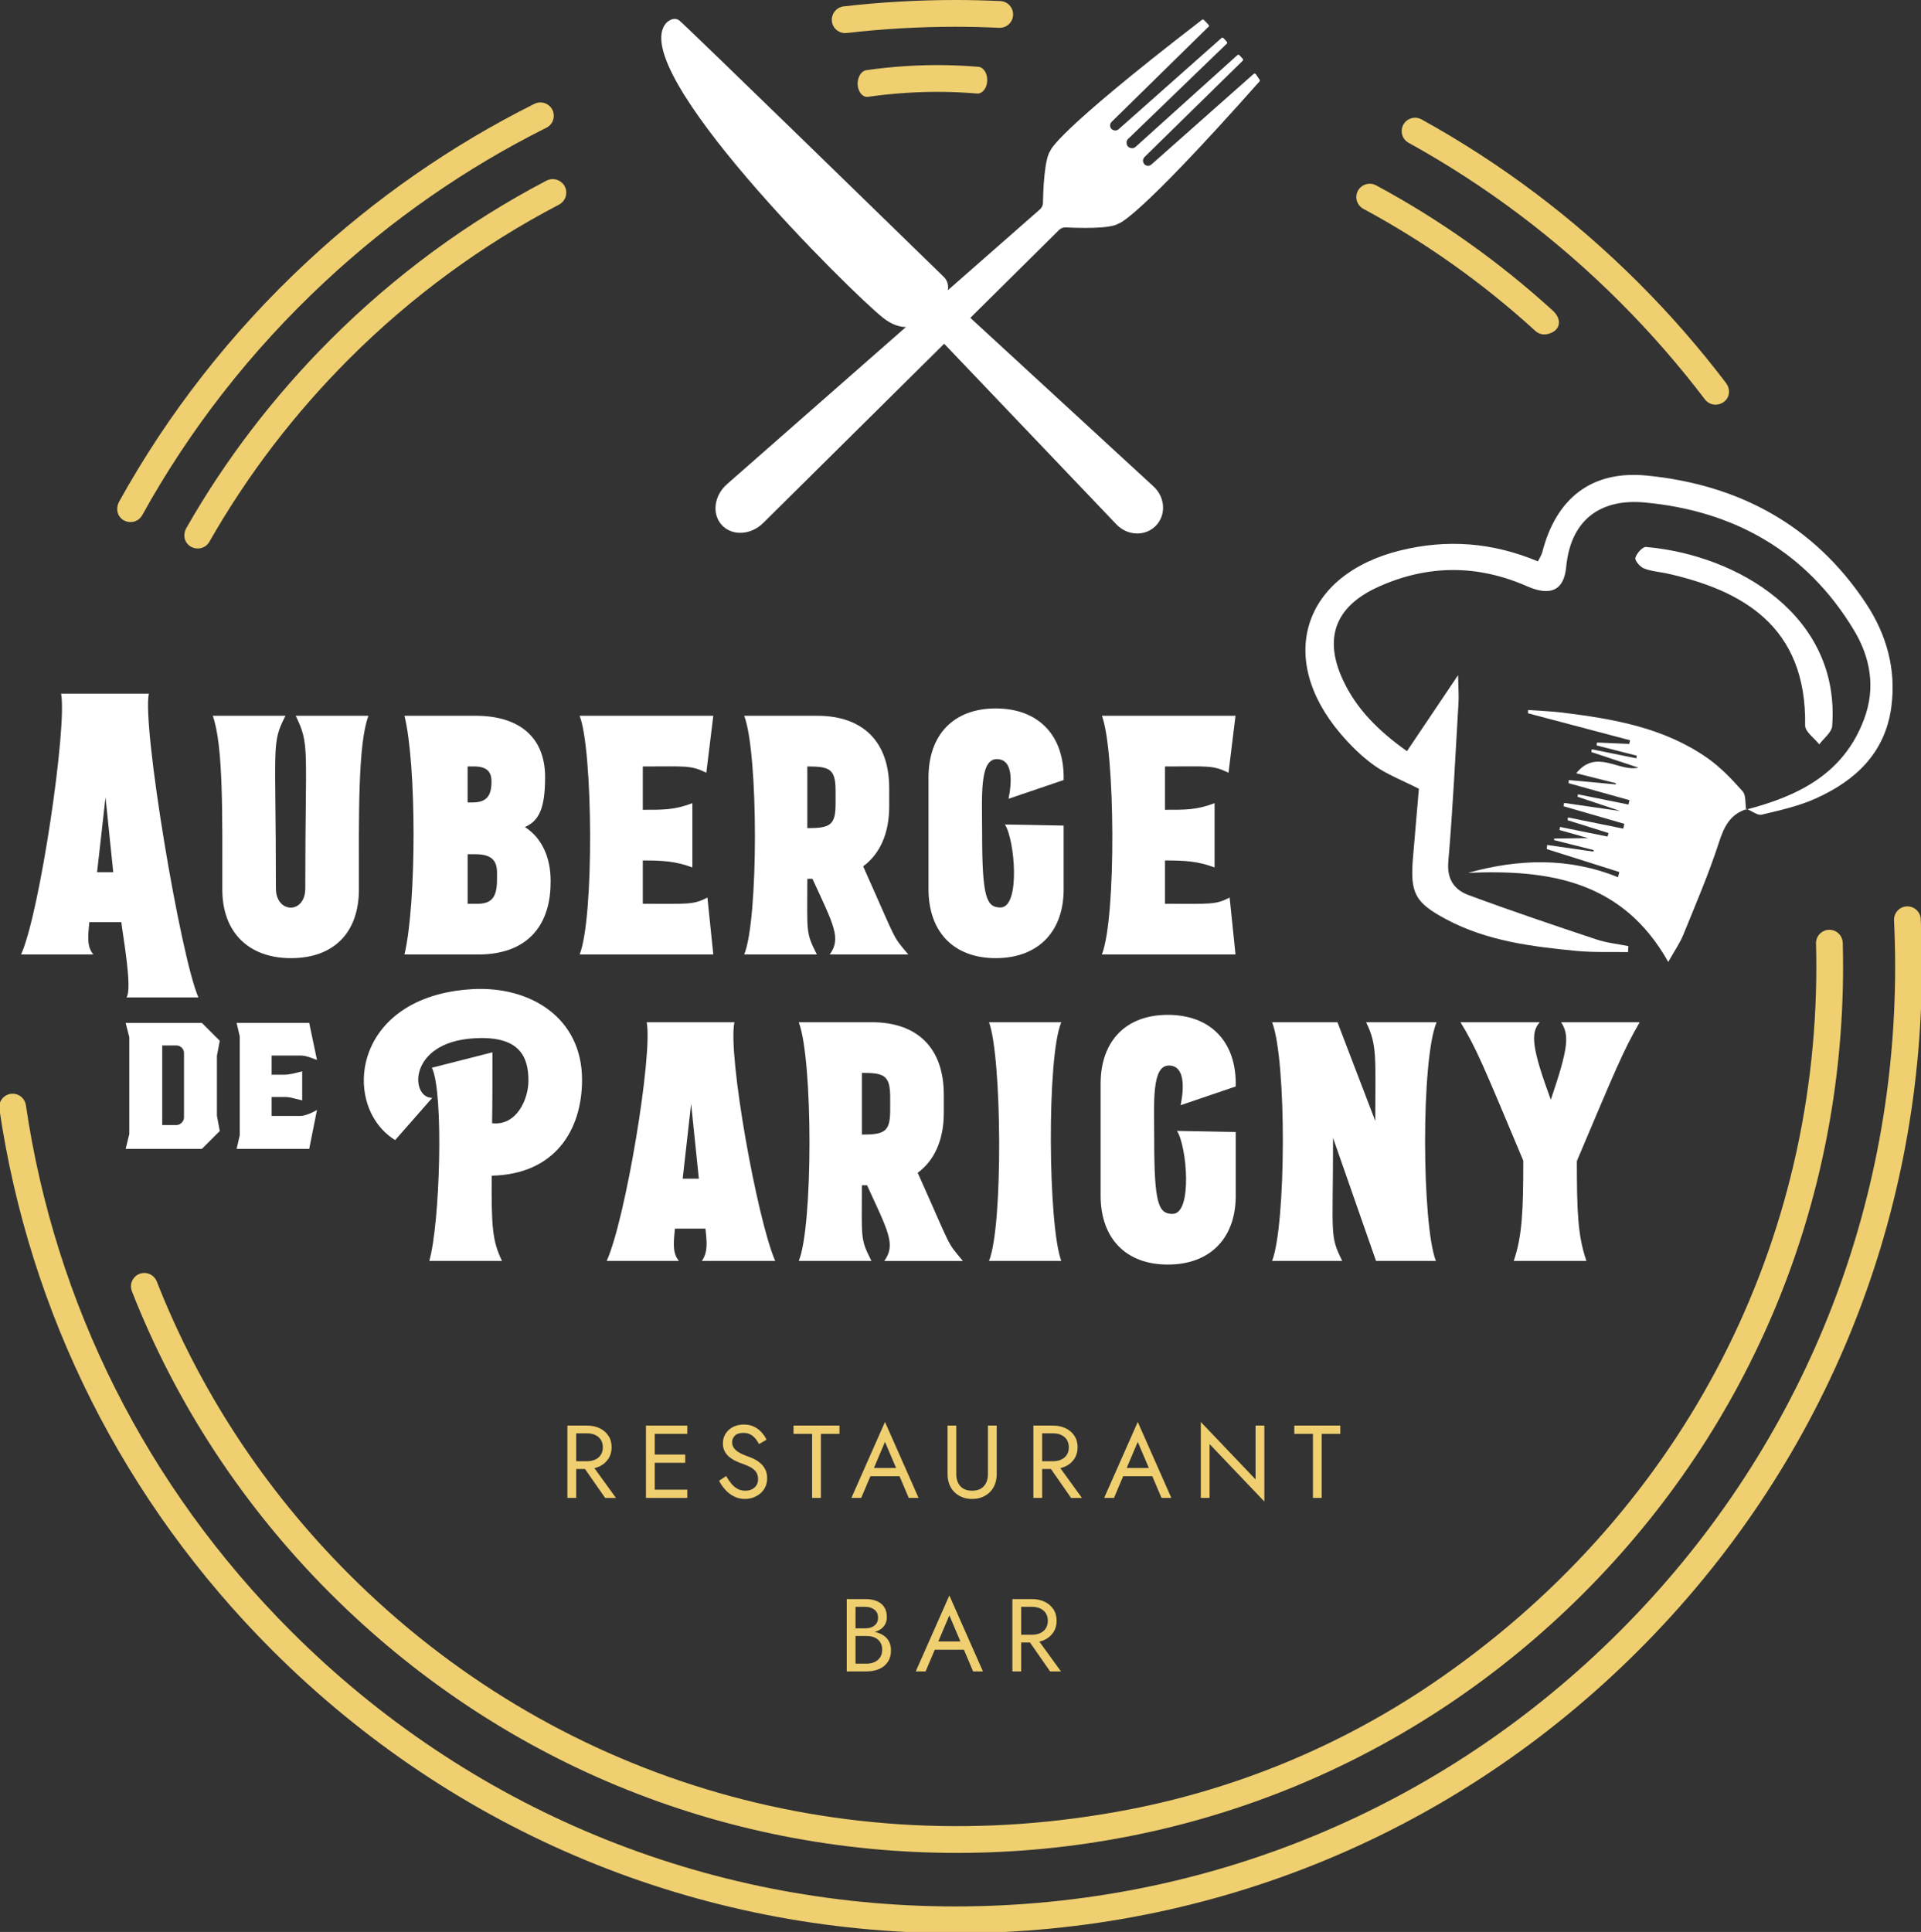 <?xml version="1.0" encoding="utf-8"?>
<!-- Generator: Adobe Illustrator 28.0.0, SVG Export Plug-In . SVG Version: 6.00 Build 0)  -->
<svg version="1.1" id="Calque_1" xmlns="http://www.w3.org/2000/svg" xmlns:xlink="http://www.w3.org/1999/xlink" x="0px" y="0px"
	 viewBox="0 0 1074 1080" style="enable-background:new 0 0 1074 1080;" xml:space="preserve">
<rect x="0" y="0" width="1074" height="1080" fill="#333333" stroke="none"/>
<style type="text/css">
	.st0{fill:#FFFFFF;}
	.st1{fill:#EFCF70;}
</style>
<g>
	<g>
		<g>
			<g>
				<g>
					<g>
						<path class="st0" d="M70.7,557.58c3.49-4.72-2.05-34.69-2.87-42.09H49.97c-0.82,7.8-1.44,13.96,2.26,18.06H11.78
							c10.47-22.99,25.87-127.68,22.38-145.75h49.06c-3.9,17.86,17.65,146.78,27.71,169.77H70.7z M59,445.71l-4.72,41.87h9.03
							L59,445.71z"/>
						<path class="st0" d="M200.66,497.23c0,24.23-14.16,38.39-37.98,38.39s-38.39-14.58-38.39-38.39c0-41.46,0.62-80.47-5.34-97.1
							h40.64c-8.01,15.81-5.34,14.78-5.34,96.48c0,14.16,16.42,14.57,16.42,0c0-79.86,2.67-79.86-5.34-96.48H206
							C200.04,415.94,200.66,455.97,200.66,497.23z"/>
						<path class="st0" d="M307.83,493.12c0,25.87-14.58,40.44-40.23,40.44h-41.47c6.78-28.53,6.78-106.13,0-133.43h39.83
							c24.02,0,38.8,11.7,38.8,34.28c0,17.24-3.28,24.43-11.29,27.92c9.65,6.16,14.37,17.24,14.37,29.97V493.12z M264.11,448.58
							c8,0,10.67-3.7,10.67-11.7c0-4.72-1.85-8.42-9.65-8.42h-3.69v20.12H264.11z M266.78,505.24c8.01,0,11.09-3.49,11.09-13.55
							v-3.9c0-6.78-3.08-10.27-12.11-10.27h-4.31v27.71H266.78z"/>
						<path class="st0" d="M359.38,452.68c11.29,0,17.45,0.2,27.71-3.69v35.92c-9.44-3.49-16.42-3.9-27.71-3.9v24.23
							c25.66,0,28.12,0.62,36.13-3.49l3.28,31.82h-74.73c8.21-20.52,7.39-114.75,0-133.43h74.73l-3.9,31.82
							c-9.03-4.31-11.09-3.49-35.51-3.49V452.68z"/>
						<path class="st0" d="M463.88,533.56c6.57-9.03,2.26-16.42-9.65-42.29h-2.87c0,29.97-1.03,29.76,5.34,42.29h-40.64
							c8.01-19.09,8.01-112.7,0-133.43h40.85c25.66,0,40.23,14.58,40.23,40.44v10.27c0,14.98-5.13,26.48-14.57,33.46
							c19.5,43.52,15.81,37.98,25.25,49.27H463.88z M467.16,442.01c0-12.32-3.49-13.55-15.81-13.55v34.49
							c12.73,0,15.81-1.64,15.81-13.55V442.01z"/>
						<path class="st0" d="M557.3,424.36c-9.85,0-8.21,21.14-8.21,41.67c0,35.92,2.47,41.26,10.27,41.26
							c11.29,0,8.01-37.98,2.46-46.39l32.84,0.62v34.07c0.62,24.84-13.96,40.03-37.98,40.03c-23.4,0-37.57-14.58-37.57-38.59v-62.41
							c0-24.02,14.16-38.59,37.57-38.59c24.02,0,38.59,15.19,37.98,40.03l-30.79,10.47C565.72,437.29,566.54,424.36,557.3,424.36z"
							/>
						<path class="st0" d="M651.34,452.68c11.29,0,17.45,0.2,27.71-3.69v35.92c-9.44-3.49-16.42-3.9-27.71-3.9v24.23
							c25.66,0,28.12,0.62,36.13-3.49l3.28,31.82h-74.72c8.21-20.52,7.39-114.75,0-133.43h74.72l-3.9,31.82
							c-9.04-4.31-11.09-3.49-35.51-3.49V452.68z"/>
					</g>
					<g>
						<path class="st0" d="M274.91,657.24c-0.21,28.74,0.41,36.54,5.74,47.62h-40.64c5.95-20.53,8.21-94.43,1.44-107.98l33.87-8.62
							c0,15.39,0,28.53-0.2,39.62c13.55,1.64,20.32-13.14,20.32-23.81c0-12.93-4.51-25.45-30.99-23.61
							c-36.54,2.46-35.1,33.46-22.79,33.25l-20.73,23.61c-30.38-18.68-24.43-80.47,43.11-84.37c32.23-1.85,61.38,15.81,61.38,50.71
							C325.4,631.58,310.42,656.42,274.91,657.24z"/>
						<path class="st0" d="M392.35,704.87c3.49-4.72,2.88-10.68,2.05-18.06h-17.04c-0.82,7.8-1.44,13.95,2.26,18.06h-40.44
							c10.47-22.99,25.86-115.37,22.37-133.43h49.06c-3.9,17.86,12.73,110.44,22.79,133.43H392.35z M386.4,617.01l-4.72,41.88h9.03
							L386.4,617.01z"/>
						<path class="st0" d="M494.39,704.87c6.57-9.04,2.26-16.42-9.65-42.29h-2.87c0,29.97-1.03,29.76,5.34,42.29h-40.64
							c8-19.09,8-112.7,0-133.43h40.85c25.66,0,40.24,14.58,40.24,40.44v10.27c0,14.98-5.14,26.48-14.58,33.46
							c19.5,43.52,15.81,37.98,25.25,49.27H494.39z M497.68,613.31c0-12.32-3.49-13.55-15.81-13.55v34.49
							c12.73,0,15.81-1.64,15.81-13.55V613.31z"/>
						<path class="st0" d="M552.92,704.87c8.01-19.3,7.19-114.34,0-133.43h40.44c-8.21,19.09-7.39,114.14,0,133.43H552.92z"/>
						<path class="st0" d="M653.51,595.66c-9.85,0-8.21,21.14-8.21,41.67c0,35.92,2.47,41.26,10.27,41.26
							c11.29,0,8.01-37.98,2.46-46.4l32.84,0.62v34.07c0.62,24.84-13.95,40.03-37.97,40.03c-23.4,0-37.57-14.58-37.57-38.59v-62.41
							c0-24.02,14.16-38.59,37.57-38.59c24.02,0,38.59,15.19,37.97,40.03l-30.79,10.47C661.93,608.59,662.75,595.66,653.51,595.66z"
							/>
						<path class="st0" d="M769.31,704.87l-24.02-68.77c0,55.42-2.05,54.19,5.13,68.77h-39.21c7.8-20.12,8.21-112.29,0-133.43h36.55
							l21.14,55.22c0-35.31,1.23-42.29-5.13-55.22h39.41c-8.82,20.94-8.21,113.31-0.41,133.43H769.31z"/>
						<path class="st0" d="M886.94,704.87H846.3c4.72-13.75,5.34-27.92,5.34-56.04c-21.96-52.34-26.28-63.02-35.1-77.39h44.34
							c-5.55,5.95-4.11,15.4,6.15,43.32c9.85-28.95,10.47-36.13,5.75-43.32h43.93c-9.44,16.42-13.55,26.69-35.11,77.6
							C881.61,676.54,882.02,690.7,886.94,704.87z"/>
					</g>
					<g>
						<path class="st0" d="M121.28,590.22v33.48l1.59,8.55l-10,10H70.26l2.03-8.26v-54.2l-2.03-7.97h42.61l10,10L121.28,590.22z
							 M102.87,588.77c0-1.25-0.43-2.29-1.3-3.12c-0.87-0.82-1.88-1.23-3.04-1.23H90.7v44.49h7.83c1.16,0,2.17-0.43,3.04-1.3
							s1.3-1.88,1.3-3.04V588.77z"/>
						<path class="st0" d="M167.65,623.84c1.16,0,2.44-0.24,3.84-0.73c1.4-0.48,2.63-0.99,3.7-1.52s1.74-0.89,2.03-1.09l-4.35,21.74
							h-40.58l1.74-7.54v-55.36l-1.74-7.54h40.58l4.35,20.73c-0.68-0.29-2.01-0.77-3.99-1.45c-1.98-0.67-3.65-1.01-5-1.01h-16.38
							v10.72h7.25c1.06,0,2.56-0.19,4.49-0.58l5.36-1.3v1.88v12.46v1.88l-5.36-1.3c-1.26-0.39-2.75-0.58-4.49-0.58h-7.25v10.58
							H167.65z"/>
					</g>
				</g>
				<g>
					<g>
						<path class="st0" d="M976.24,452.59c29.09-7.57,54.47-19.93,65.93-50.54c6.62-17.68,3.53-34.56-5.78-49.97
							c-26.53-43.87-66.95-66.59-116.97-71.19c-22.55-2.07-41.09,7.71-43.8,36.14c-1.25,13.14-8.92,16.39-21.85,10.7
							c-27.79-12.23-55.72-12.11-83.25,0.37c-24.07,10.91-30.64,28.64-19.64,52.15c7.53,16.1,19.73,28.31,35.72,39.66
							c9.14-13.59,17.89-26.59,28.59-42.5c0.13,7.3,0.48,11.36,0.24,15.37c-1.75,29.63-3.16,59.3-5.7,88.87
							c-0.86,9.93,3.41,15.77,11.19,18.66c23.67,8.8,47.63,16.85,71.59,24.85c5.74,1.92,11.92,2.53,17.9,3.74
							c-0.07,1.11-0.15,2.22-0.22,3.34c-9.67-0.19-19.39,0.25-28.99-0.68c-24.93-2.42-49.78-5.51-72.42-17.54
							c-17.62-9.35-20.49-14.58-18.81-34.49c1.18-13.98,2.39-27.95,3.3-38.59c-9.69-4.94-17.93-8.04-24.87-12.98
							c-7.01-4.98-13.33-11.26-18.94-17.84c-36.1-42.37-20.88-88.94,33.25-102.36c26.15-6.49,51.73-4.58,77.1,6.06
							c1.01-2.08,2.03-3.52,2.44-5.11c7.71-30.08,27.51-45.94,58.57-42.85c51.28,5.11,93.43,27.63,122.43,71.47
							c11.55,17.46,16.97,36.9,14.15,57.95c-3.45,25.68-20.07,41.13-42.32,51.11c-9.49,4.26-19.92,6.58-30.11,9.01
							c-2.38,0.57-5.5-2.02-8.28-3.15C976.71,452.26,976.24,452.59,976.24,452.59z"/>
						<path class="st0" d="M976.24,452.59c0,0,0.47-0.34,0.47-0.34c-9.34,2.81-12.78,9.71-15.67,18.67
							c-5.66,17.54-13,34.54-19.94,51.64c-1.86,4.58-4.79,8.72-8.42,15.18c-25.55-45.56-66.92-51.72-111.92-49.81
							c28.25-7.83,56.17-8.76,83.85,2.45c0.24-0.97,0.48-1.94,0.72-2.91c-13.53-4.28-27.06-8.56-40.6-12.84
							c0.09-0.76,0.18-1.52,0.28-2.28c8.59,1.23,17.18,2.46,25.78,3.69c0.08-0.28,0.16-0.56,0.24-0.83
							c-7.39-1.86-14.78-3.72-22.16-5.58c0.01-0.29,0.01-0.59,0.02-0.88c5.73-0.07,11.47-0.15,19.02-0.24
							c-6.54-1.84-11.28-3.18-16.03-4.52c0.11-0.57,0.21-1.15,0.32-1.72c8.85,1.79,17.71,3.59,26.56,5.38
							c0.18-0.66,0.36-1.32,0.54-1.98c-7.64-2.39-15.28-4.78-22.92-7.17c0.09-0.51,0.19-1.03,0.28-1.54
							c10.29,2.09,20.58,4.17,30.87,6.26c0.21-0.89,0.42-1.79,0.62-2.68c-11.33-3.28-22.67-6.56-34-9.84
							c0.1-0.62,0.21-1.23,0.31-1.85c10.08,1.46,20.17,2.91,31.43,4.54c-8.66-2.9-16.3-5.45-23.94-8c0.1-0.45,0.2-0.9,0.29-1.35
							c9.4,1.9,18.8,3.81,28.19,5.71c0.2-0.81,0.4-1.62,0.59-2.44c-11.35-3.17-22.69-6.33-34.04-9.5c0.04-0.58,0.07-1.16,0.11-1.74
							c8.74,0.81,17.48,1.61,26.23,2.42c0.03-0.22,0.06-0.44,0.09-0.66c-6.99-1.76-13.98-3.51-22.18-5.57
							c11.34-13.95,23.52-0.66,34.83-3.11c-8.82-2.93-17.62-5.85-26.41-8.77c0.11-0.51,0.21-1.01,0.32-1.52
							c8.29,1.68,16.57,3.36,24.86,5.04c0.1-0.49,0.19-0.98,0.29-1.46c-7.51-1.92-15.01-3.84-22.52-5.75
							c0.09-0.54,0.18-1.07,0.27-1.61c6,0.26,12,0.52,18,0.78c0.16-0.68,0.32-1.36,0.48-2.04c-19.03-5.03-38.05-10.06-57.08-15.09
							c0.02-0.61,0.04-1.22,0.06-1.83c6.41,0.47,12.85,0.67,19.21,1.45c28.59,3.52,56.87,8.45,81.1,25.45
							c7.32,5.13,13.67,11.84,19.64,18.56C976.26,444.58,975.66,449.11,976.24,452.59z"/>
						<path class="st0" d="M931.69,320.51c-4.26-0.86-8.75-1.19-12.71-2.81c-2.15-0.88-5.1-4.45-4.67-5.91
							c0.74-2.48,4.04-6.2,5.96-6.03c51.51,4.51,108.7,38.59,104.07,100.1c-0.27,3.58-4.72,6.84-7.23,10.25
							c-2.75-3.51-7.94-7.06-7.89-10.52C1010.15,349.61,973.53,329.83,931.69,320.51z"/>
					</g>
				</g>
			</g>
			<g>
				<g>
					<path class="st1" d="M1066.38,506.68c-4.29,0-7.67,3.6-7.46,7.89c0.41,8.55,0.63,17.14,0.63,25.77
						c0,140.33-54.65,272.27-153.88,371.5c-99.23,99.23-231.16,153.88-371.5,153.88s-272.27-54.65-371.5-153.88
						c-80.72-80.72-131.9-183.09-148.2-294.02c-0.54-3.69-3.67-6.43-7.4-6.43h0c-4.54,0-8.08,4.02-7.42,8.52
						c16.74,114.13,69.4,219.46,152.45,302.51c102.05,102.06,237.74,158.26,382.07,158.26s280.02-56.2,382.07-158.26
						c102.06-102.05,158.26-237.74,158.26-382.07c0-8.9-0.22-17.76-0.65-26.58C1073.66,509.78,1070.35,506.68,1066.38,506.68
						L1066.38,506.68z"/>
				</g>
				<g>
					<path class="st1" d="M964.88,213.96c-14.81-19.48-31.03-38.1-48.64-55.7c-36.54-36.54-77.41-67.18-121.43-91.48
						c-5.01-2.77-11.16,0.8-11.16,6.53v0c0,2.72,1.49,5.21,3.87,6.52c42.84,23.64,82.6,53.45,118.16,89.01
						c17.2,17.2,33.05,35.4,47.51,54.44c1.96,2.58,5.43,3.7,8.7,2.43C966.86,223.78,968.11,218.21,964.88,213.96z"/>
					<path class="st1" d="M309.61,65c0.2-5.7-5.78-9.48-10.89-6.92c-45.98,22.98-88.93,52.69-127.57,88.74
						c-42.23,39.4-77.3,84.44-104.51,133.54c-2.54,4.58-0.61,9.97,4.47,11.26c3.39,0.86,6.79-0.7,8.41-3.64
						c26.49-47.89,60.65-91.82,101.83-130.23c37.6-35.07,79.38-64,124.13-86.35C307.93,70.18,309.51,67.73,309.61,65L309.61,65z"/>
					<path class="st1" d="M566.41,8.09c0-3.99-3.12-7.3-7.1-7.49C550.96,0.21,542.58,0,534.17,0c-21.05,0-41.92,1.21-62.52,3.58
						c-3.77,0.43-6.61,3.66-6.61,7.46v0c0,4.49,3.91,7.92,8.37,7.41c20.03-2.3,40.31-3.49,60.77-3.49c8.16,0,16.29,0.21,24.39,0.59
						C562.83,15.74,566.41,12.37,566.41,8.09L566.41,8.09z"/>
					<path class="st1" d="M551.95,44.93c0.07-3.99-2.1-7.34-4.94-7.58c-5.95-0.49-11.93-0.81-17.94-0.92
						c-15.04-0.26-29.96,0.69-44.72,2.8c-2.7,0.39-4.79,3.58-4.85,7.38v0c-0.08,4.48,2.66,7.96,5.85,7.51
						c14.34-2.05,28.85-2.98,43.46-2.73c5.83,0.1,11.63,0.41,17.41,0.89C549.26,52.53,551.87,49.21,551.95,44.93L551.95,44.93z"/>
				</g>
			</g>
			<g>
				<path class="st1" d="M1030.26,527.1c-0.11-4.07-3.41-7.33-7.48-7.33l0,0c-4.2,0-7.59,3.45-7.48,7.65
					c0.12,4.3,0.18,8.6,0.18,12.92c0,160.17-77.83,308.37-215.61,401.41c-50.82,34.32-108.16,58.07-168.36,69.74
					c-163.21,31.63-323.04-18.13-436.3-131.38C147.75,832.65,111.49,777,87.65,716.36c-1.13-2.86-3.87-4.76-6.95-4.76h0
					c-5.28,0-8.89,5.33-6.96,10.25c24.57,62.52,61.95,119.9,110.88,168.83c93.58,93.58,218,145.12,350.34,145.12
					s256.76-51.54,350.35-145.12c93.58-93.58,145.12-218,145.12-350.34C1030.43,535.91,1030.37,531.5,1030.26,527.1z"/>
				<g>
					<path class="st1" d="M316.59,107.7c0-5.72-6.08-9.34-11.15-6.68c-43.98,23.04-84.7,52.86-120.81,88.97
						c-31.76,31.76-58.68,67.08-80.38,105.06c-2.62,4.58-0.72,10,4.39,11.33c3.4,0.88,6.78-0.66,8.43-3.55
						c21.08-36.97,47.24-71.36,78.15-102.26c34.87-34.87,74.47-63.8,117.32-86.19C315.02,113.07,316.59,110.51,316.59,107.7
						L316.59,107.7z"/>
					<path class="st1" d="M868.09,173.6c-30.27-27.56-63.4-50.97-98.69-69.97c-5.01-2.7-11.1,0.87-11.1,6.56v0
						c0,2.75,1.52,5.26,3.94,6.56c34.4,18.52,66.69,41.36,96.17,68.26c1.77,1.61,4.22,2.31,6.63,1.78
						C872.44,185.16,873.7,178.7,868.09,173.6z"/>
				</g>
			</g>
		</g>
		<g>
			<path class="st1" d="M322.14,796.92v40.44h-4.91v-40.44H322.14z M319.94,796.92h8.26c2.62,0,4.96,0.49,7.02,1.47
				c2.06,0.98,3.7,2.38,4.91,4.19c1.21,1.81,1.82,3.97,1.82,6.47c0,2.46-0.61,4.61-1.82,6.44s-2.85,3.24-4.91,4.22
				c-2.06,0.98-4.4,1.47-7.02,1.47h-8.26v-4.33h8.26c1.73,0,3.26-0.31,4.59-0.92c1.33-0.62,2.37-1.5,3.12-2.66
				c0.75-1.16,1.13-2.56,1.13-4.22s-0.38-3.06-1.13-4.22c-0.75-1.15-1.79-2.04-3.12-2.66c-1.33-0.62-2.86-0.92-4.59-0.92h-8.26
				V796.92z M329.94,817.44l14.45,19.93h-6.07l-13.87-19.93H329.94z"/>
			<path class="st1" d="M366.05,796.92v40.44h-4.91v-40.44H366.05z M363.85,796.92h20.4v4.62h-20.4V796.92z M363.85,813.1h19.24
				v4.62h-19.24V813.1z M363.85,832.75h20.4v4.62h-20.4V832.75z"/>
			<path class="st1" d="M408.89,829.39c1.02,1.23,2.17,2.2,3.44,2.89c1.27,0.69,2.72,1.04,4.33,1.04c2.16,0,3.89-0.6,5.2-1.79
				c1.31-1.2,1.96-2.72,1.96-4.57c0-1.81-0.42-3.25-1.27-4.33c-0.85-1.07-1.95-1.95-3.32-2.63c-1.37-0.67-2.82-1.28-4.36-1.82
				c-1-0.34-2.12-0.8-3.35-1.36c-1.23-0.56-2.41-1.27-3.53-2.14c-1.12-0.87-2.03-1.94-2.75-3.21c-0.71-1.27-1.07-2.83-1.07-4.68
				c0-2,0.5-3.79,1.5-5.37c1-1.58,2.39-2.82,4.16-3.73c1.77-0.91,3.79-1.36,6.07-1.36c2.19,0,4.11,0.42,5.75,1.24
				c1.64,0.83,3.04,1.89,4.19,3.18c1.16,1.29,2.06,2.65,2.72,4.07l-4.22,2.43c-0.5-1-1.14-1.98-1.91-2.95
				c-0.77-0.96-1.7-1.75-2.8-2.37c-1.1-0.61-2.43-0.92-4.02-0.92c-2.19,0-3.8,0.53-4.8,1.59c-1,1.06-1.5,2.24-1.5,3.55
				c0,1.12,0.29,2.14,0.87,3.09c0.58,0.94,1.55,1.83,2.92,2.66c1.36,0.83,3.22,1.65,5.58,2.46c1.08,0.38,2.21,0.89,3.41,1.5
				c1.19,0.62,2.3,1.4,3.32,2.34c1.02,0.94,1.86,2.08,2.52,3.41c0.65,1.33,0.98,2.92,0.98,4.77c0,1.77-0.34,3.37-1.01,4.8
				c-0.68,1.43-1.6,2.64-2.77,3.64c-1.18,1-2.5,1.77-3.99,2.31c-1.48,0.54-3.04,0.81-4.65,0.81c-2.19,0-4.23-0.47-6.1-1.41
				s-3.51-2.2-4.91-3.75c-1.41-1.56-2.55-3.23-3.44-5l3.93-2.66C406.9,826.74,407.87,828.16,408.89,829.39z"/>
			<path class="st1" d="M443.64,796.92h25.71v4.62h-10.4v35.82h-4.91v-35.82h-10.4V796.92z"/>
			<path class="st1" d="M487.96,822.11l-0.46,1.04l-6.01,14.21H476l18.78-42.47l18.78,42.47h-5.49l-5.89-13.87l-0.47-1.16
				l-6.93-16.3L487.96,822.11z M485.94,820.61h17.91l1.73,4.62H484.2L485.94,820.61z"/>
			<path class="st1" d="M534.64,796.92v27.15c0,2.77,0.75,5.01,2.25,6.7c1.5,1.7,3.7,2.54,6.59,2.54c2.89,0,5.08-0.85,6.59-2.54
				c1.5-1.7,2.26-3.93,2.26-6.7v-27.15h4.91v27.15c0,2-0.32,3.85-0.95,5.55c-0.64,1.7-1.56,3.16-2.77,4.39
				c-1.21,1.23-2.67,2.19-4.36,2.89c-1.7,0.69-3.58,1.04-5.66,1.04s-3.97-0.34-5.66-1.04c-1.7-0.69-3.15-1.65-4.36-2.89
				c-1.21-1.23-2.14-2.7-2.77-4.39c-0.63-1.7-0.95-3.55-0.95-5.55v-27.15H534.64z"/>
			<path class="st1" d="M582.66,796.92v40.44h-4.91v-40.44H582.66z M580.46,796.92h8.26c2.62,0,4.96,0.49,7.02,1.47
				c2.06,0.98,3.7,2.38,4.91,4.19c1.21,1.81,1.82,3.97,1.82,6.47c0,2.46-0.61,4.61-1.82,6.44c-1.21,1.83-2.85,3.24-4.91,4.22
				c-2.06,0.98-4.4,1.47-7.02,1.47h-8.26v-4.33h8.26c1.73,0,3.26-0.31,4.59-0.92c1.33-0.62,2.37-1.5,3.12-2.66
				c0.75-1.16,1.13-2.56,1.13-4.22s-0.38-3.06-1.13-4.22c-0.75-1.15-1.79-2.04-3.12-2.66c-1.33-0.62-2.86-0.92-4.59-0.92h-8.26
				V796.92z M590.45,817.44l14.45,19.93h-6.07l-13.87-19.93H590.45z"/>
			<path class="st1" d="M629.28,822.11l-0.46,1.04l-6.01,14.21h-5.49l18.78-42.47l18.78,42.47h-5.49l-5.89-13.87l-0.47-1.16
				l-6.93-16.3L629.28,822.11z M627.26,820.61h17.91l1.73,4.62h-21.38L627.26,820.61z"/>
			<path class="st1" d="M706.88,796.92v42.47l-30.62-32.13v30.1h-4.91V794.9l30.62,32.12v-30.1H706.88z"/>
			<path class="st1" d="M723.63,796.92h25.71v4.62h-10.4v35.82h-4.91v-35.82h-10.4V796.92z"/>
		</g>
		<g>
			<path class="st1" d="M477.27,910.26h6.53c1.35,0,2.56-0.23,3.64-0.69c1.08-0.47,1.93-1.14,2.55-2.02
				c0.61-0.89,0.92-1.96,0.92-3.24c0-1.93-0.67-3.42-2.02-4.48c-1.35-1.06-3.04-1.59-5.09-1.59h-5.49v31.77h6.07
				c1.73,0,3.26-0.31,4.59-0.92c1.33-0.62,2.37-1.5,3.12-2.66c0.75-1.15,1.13-2.56,1.13-4.22c0-1.23-0.21-2.33-0.64-3.29
				c-0.42-0.96-1.03-1.77-1.82-2.43c-0.79-0.65-1.72-1.15-2.8-1.47c-1.08-0.33-2.28-0.49-3.58-0.49h-7.11v-2.72h7.11
				c1.96,0,3.77,0.21,5.43,0.64c1.65,0.42,3.11,1.07,4.36,1.94c1.25,0.87,2.22,1.97,2.92,3.32c0.69,1.35,1.04,2.95,1.04,4.8
				c0,2.66-0.61,4.86-1.82,6.61c-1.21,1.75-2.85,3.06-4.91,3.93c-2.06,0.87-4.4,1.3-7.02,1.3h-10.98v-40.44h10.4
				c2.43,0,4.53,0.36,6.33,1.09c1.79,0.74,3.19,1.84,4.19,3.33c1,1.48,1.5,3.38,1.5,5.69c0,1.89-0.5,3.51-1.5,4.85
				c-1,1.35-2.4,2.37-4.19,3.06c-1.79,0.69-3.9,1.04-6.33,1.04h-6.53V910.26z"/>
			<path class="st1" d="M523.95,919.1l-0.46,1.04l-6.01,14.21h-5.49l18.78-42.47l18.78,42.47h-5.49l-5.89-13.87l-0.47-1.16
				l-6.93-16.3L523.95,919.1z M521.93,917.59h17.91l1.73,4.62h-21.38L521.93,917.59z"/>
			<path class="st1" d="M570.92,893.91v40.44h-4.91v-40.44H570.92z M568.73,893.91h8.26c2.62,0,4.96,0.49,7.02,1.47
				c2.06,0.98,3.7,2.38,4.91,4.19c1.21,1.81,1.82,3.97,1.82,6.47c0,2.46-0.61,4.61-1.82,6.44c-1.21,1.83-2.85,3.24-4.91,4.22
				c-2.06,0.98-4.4,1.47-7.02,1.47h-8.26v-4.33h8.26c1.73,0,3.26-0.31,4.59-0.92c1.33-0.62,2.37-1.5,3.12-2.66
				c0.75-1.16,1.13-2.56,1.13-4.22s-0.38-3.06-1.13-4.22c-0.75-1.15-1.79-2.04-3.12-2.66c-1.33-0.62-2.86-0.92-4.59-0.92h-8.26
				V893.91z M578.72,914.42l14.45,19.93h-6.07l-13.87-19.93H578.72z"/>
		</g>
	</g>
	<g>
		<path class="st0" d="M530.73,166.86c-0.85-0.78-1.22-1.97-0.98-3.19c0.18-0.89,0.28-1.74,0.32-2.51c0.14-2.47-0.76-4.77-2.43-6.39
			c-18.09-17.63-144.82-141.1-147.93-143.38c-3.35-2.45-7.03,1.26-7.03,1.26c-23.95,25.4,103.79,151.45,121.06,165.05
			c8.09,6.37,15.18,5.89,20.43,3.58c1.43-0.63,2.99-0.34,3.97,0.68l106.04,111.2c6.12,6.42,16.08,6.81,21.98,0.8l0,0
			c5.91-6.01,5.34-15.96-1.19-21.97L530.73,166.86z"/>
		<path class="st0" d="M625.36,124.97c0,0,8.93-0.68,78.8-79.44c0.24-0.27,0.26-0.68,0.05-0.99l-2.1-3.06
			c-0.28-0.41-0.84-0.48-1.2-0.17l-57.19,50.66c-0.8,0.71-1.95,0.95-2.95,0.51c-0.71-0.3-1.39-0.9-1.67-2.05
			c-0.23-0.97,0.09-1.97,0.79-2.65l54.88-53.82c0.31-0.3,0.31-0.8,0.01-1.12l-1.84-1.98c-0.3-0.33-0.81-0.35-1.13-0.06l-56.95,51.32
			c-0.44,0.39-0.98,0.64-1.56,0.71c-0.88,0.01-1.54-0.16-2.04-0.43c-0.03-0.02-0.07-0.04-0.1-0.06c-0.06-0.04-0.11-0.07-0.17-0.11
			c-0.04-0.03-0.09-0.07-0.13-0.1c-0.04-0.03-0.08-0.07-0.12-0.1c-0.04-0.04-0.08-0.08-0.11-0.12c-0.04-0.04-0.07-0.08-0.11-0.12
			c-0.03-0.04-0.06-0.08-0.1-0.13c-0.03-0.05-0.06-0.09-0.09-0.14c-0.03-0.05-0.07-0.11-0.1-0.17c-0.02-0.04-0.04-0.07-0.06-0.11
			c-0.24-0.51-0.36-1.19-0.29-2.06c0.11-0.57,0.4-1.1,0.82-1.51l55.16-53.23c0.31-0.3,0.32-0.8,0.01-1.13l-1.84-1.98
			c-0.3-0.32-0.8-0.35-1.12-0.07l-57.51,50.99c-0.73,0.65-1.75,0.9-2.7,0.6c-1.13-0.36-1.68-1.08-1.93-1.81
			c-0.36-1.03-0.04-2.16,0.72-2.91l54.52-53.52c0.34-0.34-2.99-3.52-2.99-3.52c-0.29-0.23-0.7-0.24-0.99-0.02
			C588.6,75.3,587.3,84.16,587.3,84.16c-3.38,4.44-4.06,21.85-4.19,29.19c-0.03,1.43-0.64,2.76-1.7,3.69L406.43,270.67
			c-7.26,6.38-8.57,16.76-2.82,22.92l0,0c5.75,6.16,16.2,5.58,23.07-1.22L592.1,128.56c1-0.99,2.37-1.51,3.8-1.44
			C603.2,127.5,620.68,128.05,625.36,124.97z"/>
	</g>
</g>
</svg>
